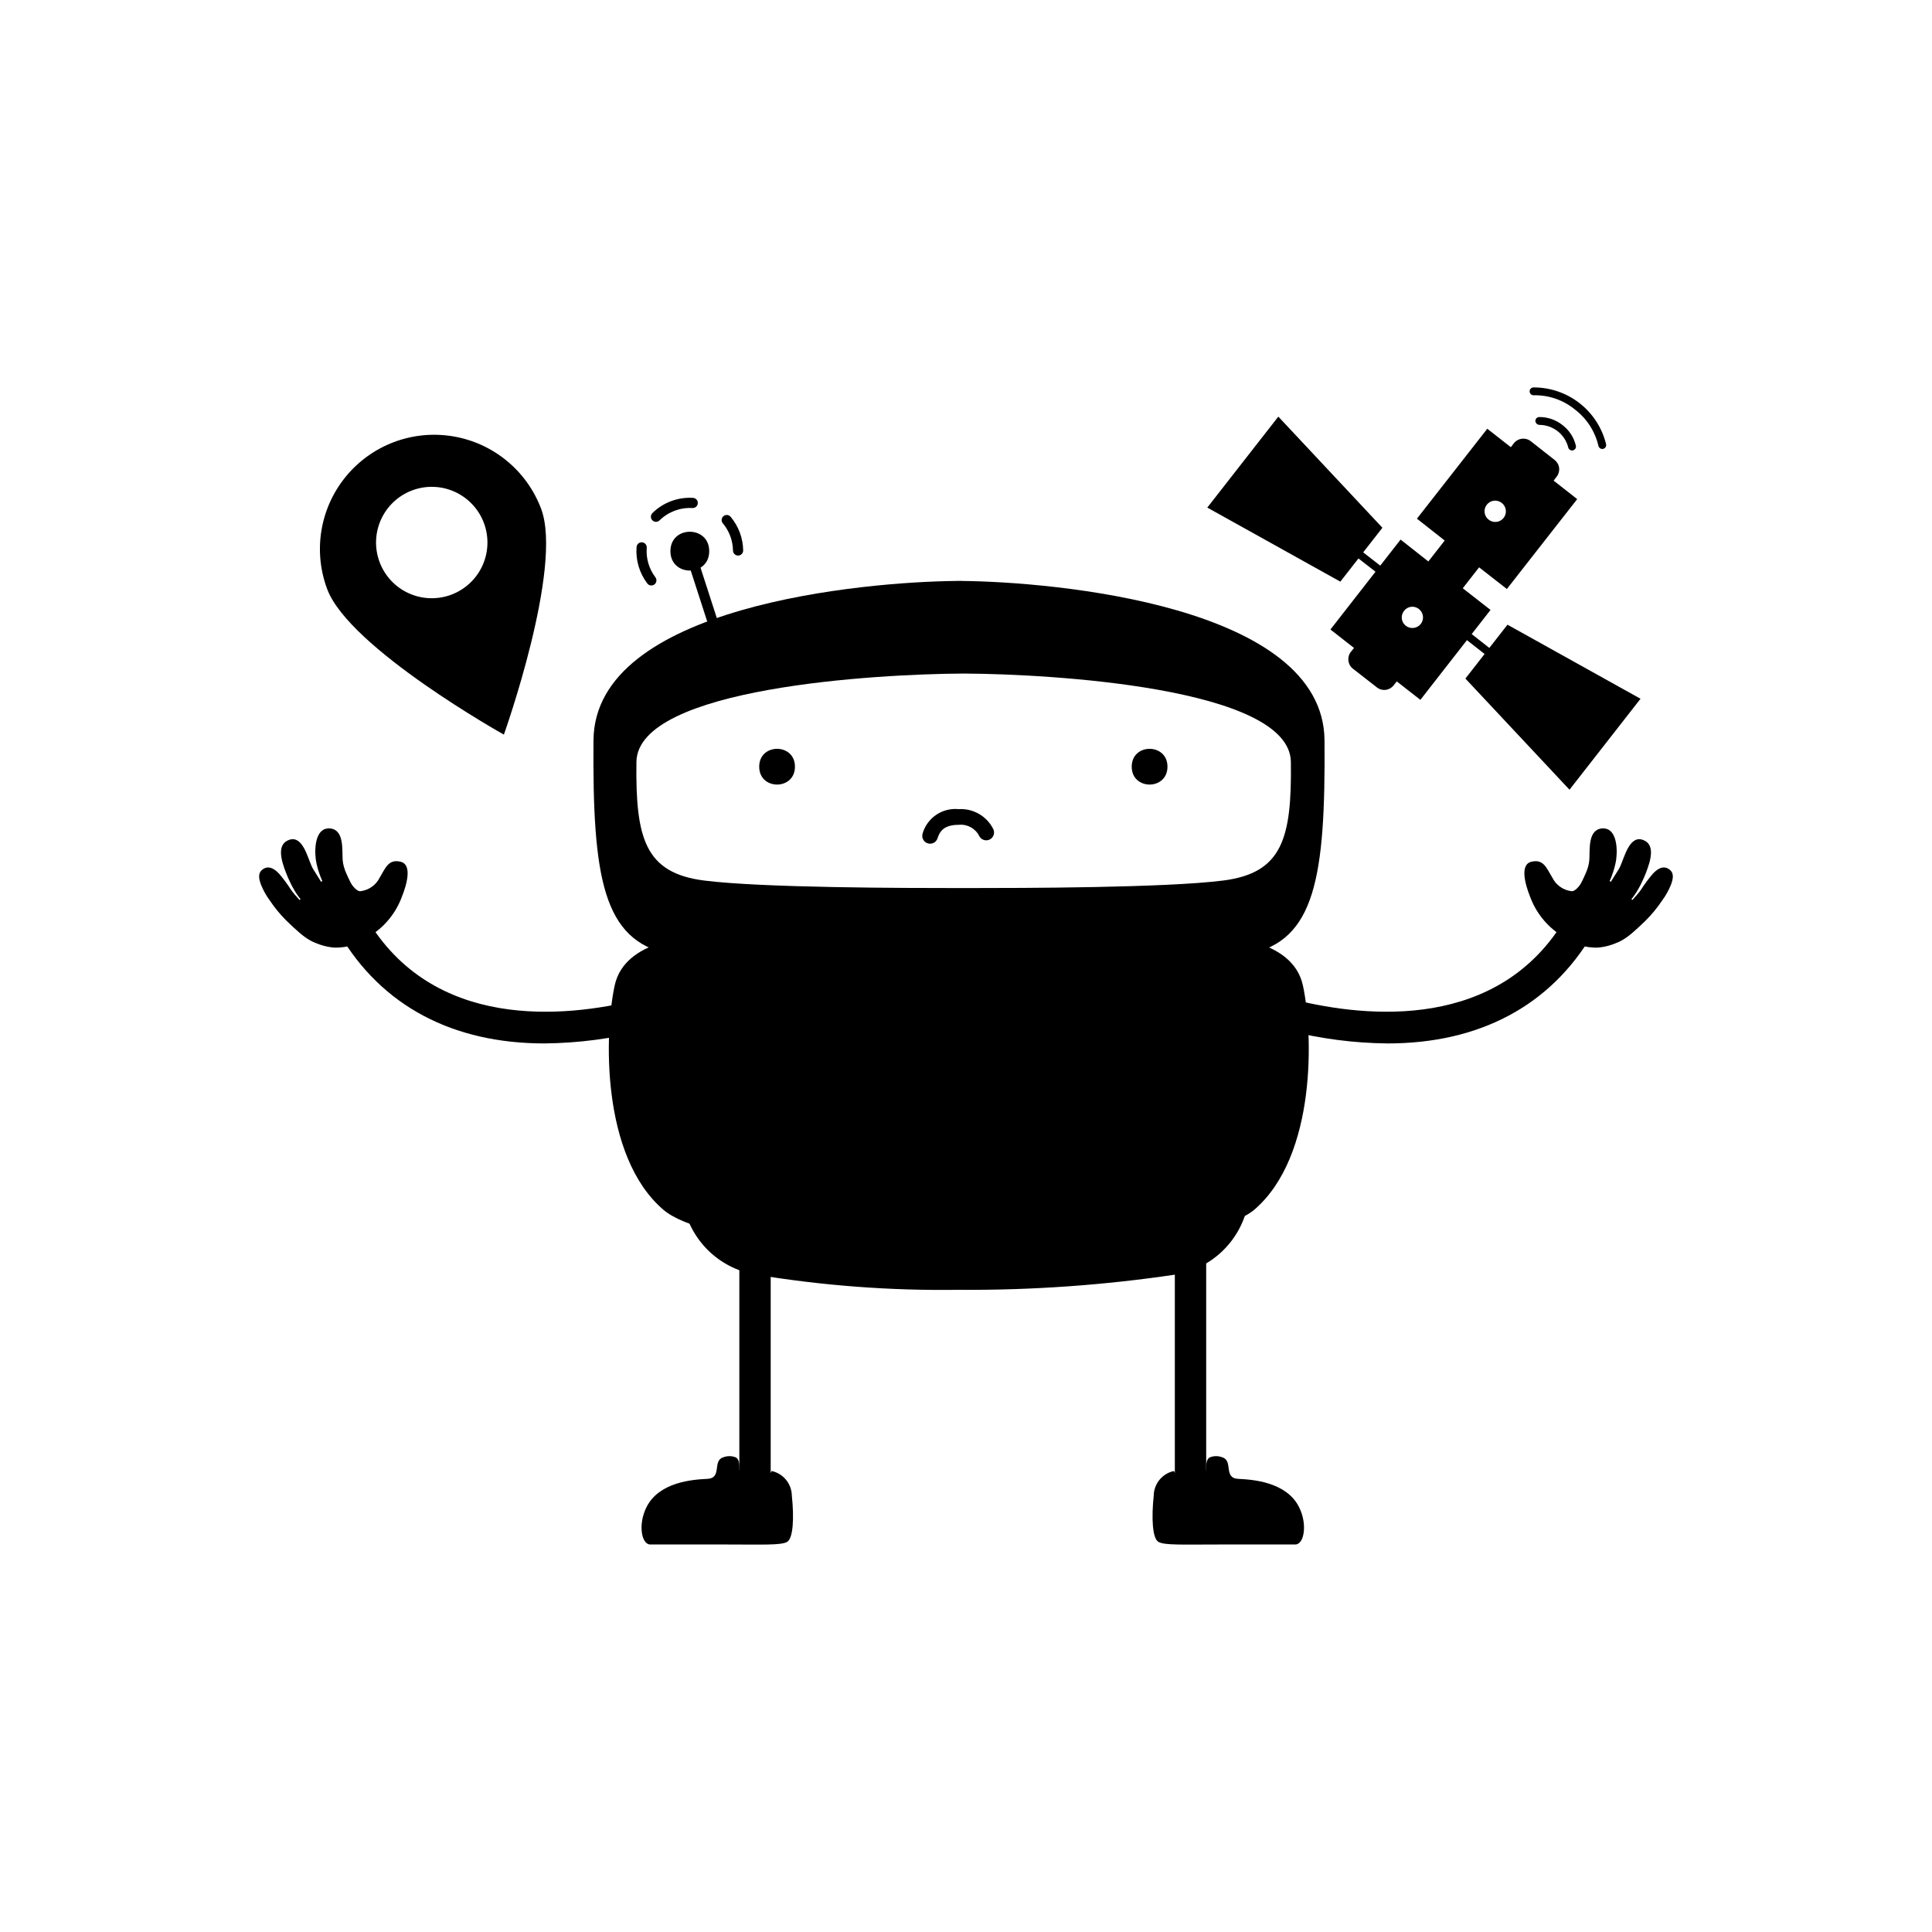 <?xml version="1.0" encoding="UTF-8"?>
<!-- Uploaded to: SVG Repo, www.svgrepo.com, Generator: SVG Repo Mixer Tools -->
<svg fill="#000000" width="800px" height="800px" version="1.1" viewBox="144 144 512 512" xmlns="http://www.w3.org/2000/svg">
 <g>
  <path d="m543.5 309.55-4.809 6.156-4.676-3.668 4.988-6.398-7.356-5.746 4.332-5.543 7.356 5.742 18.641-23.828-6.246-4.887 0.809-1.059h-0.004c0.52-0.66 0.75-1.5 0.648-2.332-0.105-0.832-0.539-1.586-1.203-2.102l-6.348-4.988v0.004c-1.379-1.059-3.356-0.812-4.434 0.551l-0.809 1.059-6.246-4.887-18.641 23.832 7.356 5.793-4.332 5.543-7.356-5.797-5.391 6.902-4.519-3.516 5.094-6.519-27.582-29.453-18.824 24.105 35.258 19.629 4.801-6.144 4.516 3.512-11.941 15.316 6.246 4.887-0.855 1.059c-1.055 1.383-0.809 3.356 0.555 4.434l6.398 4.988c1.363 1.055 3.324 0.809 4.383-0.555l0.855-1.059 6.25 4.887 12.344-15.82 4.676 3.668-5.086 6.512 27.586 29.453 18.824-24.102zm-5.504-31.773c0.457-0.598 1.137-0.988 1.883-1.082 0.75-0.094 1.504 0.113 2.098 0.578 0.594 0.457 0.984 1.137 1.078 1.883s-0.113 1.5-0.578 2.09c-0.465 0.594-1.145 0.977-1.891 1.062-0.75 0.086-1.5-0.129-2.086-0.602-1.223-0.945-1.445-2.703-0.504-3.93zm-17.48 31.59h-0.004c-0.98 1.211-2.75 1.414-3.977 0.453-1.211-0.961-1.414-2.719-0.453-3.93 0.445-0.598 1.117-0.988 1.855-1.082 0.742-0.094 1.488 0.113 2.074 0.578 0.598 0.457 0.988 1.137 1.082 1.887 0.094 0.746-0.113 1.5-0.582 2.094z"/>
  <path d="m558.08 256.65c-1.754-1.398-3.938-2.152-6.18-2.129-0.574 0.016-1.023 0.492-1.008 1.066 0.051 0.555 0.508 0.988 1.066 1.012 3.606 0.02 6.746 2.473 7.641 5.965 0.102 0.477 0.523 0.816 1.012 0.816 0.074 0 0.152-0.008 0.223-0.023 0.562-0.125 0.918-0.68 0.793-1.238-0.512-2.18-1.766-4.113-3.547-5.469z"/>
  <path d="m550.44 248.75c3.961-0.086 7.82 1.238 10.891 3.742 3.156 2.391 5.371 5.812 6.269 9.668 0.105 0.477 0.527 0.82 1.016 0.82 0.074 0 0.148-0.008 0.219-0.023 0.562-0.121 0.918-0.676 0.797-1.234-1.051-4.312-3.527-8.141-7.023-10.871-3.496-2.731-7.809-4.203-12.246-4.18-0.574 0.023-1.02 0.504-0.996 1.078 0.027 0.57 0.504 1.012 1.074 1z"/>
  <path d="m511.72 420.52c-8.973-0.086-17.902-1.254-26.598-3.481-1.07-0.262-1.996-0.938-2.57-1.883-0.57-0.945-0.742-2.078-0.48-3.148 0.266-1.07 0.945-1.996 1.895-2.562 0.945-0.57 2.078-0.738 3.148-0.473 19.273 4.75 54.238 8.246 71.832-21.762v0.004c1.16-1.98 3.707-2.644 5.688-1.484 1.98 1.16 2.644 3.707 1.48 5.688-11.234 19.168-30.102 29.102-54.395 29.102z"/>
  <path d="m557.6 391.8c-3.731-2.418-6.574-5.984-8.105-10.156-1.223-3.055-2.871-8.531 0.375-9.285 3.199-0.742 3.953 1.656 5.484 4.176v-0.004c0.977 2.012 2.906 3.387 5.125 3.644 1.102 0.113 2.633-1.961 3.398-3.629 1.508-3.289 6.234 0.43 9.945 3.406 3.711 2.977 6.844 6.828 4.121 9.816-2.641 3.074-6.383 4.992-10.422 5.348-3.602 0.141-7.129-1.039-9.922-3.316z"/>
  <path d="m563.59 382.52c-3.836-1.52 1.277-5.777 1.602-10.652 0.176-2.652-0.438-7.918 3.277-8.316 3.715-0.398 4.266 4.637 3.863 8.027-0.398 3.394-3.547 13-8.742 10.941z"/>
  <path d="m570.57 384.23c-3.723-2.066 1.66-8.145 2.793-10.598 1.129-2.453 2.441-8.254 5.945-7.082s2.098 5.586 0.922 8.656c-1.172 3.078-5.016 11.602-9.66 9.023z"/>
  <path d="m570.63 393.59c-2.066-1.785 3.164-7.664 4.324-9.164 1.164-1.5 2.82-3.074 3.883-4.582h0.004c0.961-1.508 2.027-2.949 3.191-4.309 1.184-1.25 2.66-2.238 4.199-1.238 1.539 0.996 1.168 2.606 0.582 4.176-0.598 1.496-1.391 2.914-2.356 4.207-1.266 1.891-2.715 3.656-4.328 5.266-1.613 1.539-7.434 7.43-9.5 5.644z"/>
  <path d="m331.95 290.06c0 6.859-10.281 6.859-10.281 0 0-6.856 10.281-6.856 10.281 0"/>
  <path d="m339.6 291.23c-0.738 0-1.336-0.59-1.352-1.328-0.039-2.644-0.992-5.191-2.688-7.215-0.48-0.57-0.406-1.422 0.164-1.898 0.57-0.48 1.422-0.406 1.898 0.164 2.102 2.5 3.273 5.644 3.328 8.906 0.012 0.746-0.586 1.359-1.328 1.371z"/>
  <path d="m317.84 282.29c-0.551 0-1.043-0.332-1.254-0.84-0.207-0.508-0.086-1.09 0.305-1.477 2.856-2.812 6.773-4.277 10.773-4.031 0.359 0.02 0.691 0.184 0.93 0.449 0.238 0.27 0.359 0.621 0.336 0.977-0.055 0.742-0.688 1.301-1.426 1.27-3.238-0.191-6.402 0.996-8.719 3.266-0.25 0.246-0.594 0.387-0.945 0.387z"/>
  <path d="m316.62 299.16c-0.426 0-0.824-0.195-1.078-0.535-2.102-2.766-3.113-6.207-2.844-9.668 0.062-0.742 0.711-1.297 1.453-1.238s1.297 0.707 1.242 1.449c-0.219 2.801 0.598 5.59 2.301 7.828 0.309 0.406 0.359 0.957 0.133 1.414-0.227 0.461-0.695 0.75-1.207 0.75z"/>
  <path d="m334.85 316.27c-0.586 0-1.105-0.379-1.285-0.938l-8.039-24.852c-0.227-0.711 0.16-1.469 0.871-1.699 0.707-0.23 1.469 0.156 1.699 0.867l8.039 24.855v-0.004c0.129 0.414 0.059 0.863-0.195 1.211-0.254 0.348-0.66 0.555-1.09 0.559z"/>
  <path d="m459.5 539.32c-2.297 0-4.156-1.859-4.156-4.152v-56.844c0-2.297 1.859-4.156 4.156-4.156 2.293 0 4.152 1.859 4.152 4.156v56.844c0 2.293-1.859 4.152-4.152 4.152z"/>
  <path d="m455.11 533.83c-3.082 0.656-5.309 3.356-5.359 6.508-0.625 5.859-0.375 11.344 1.246 12.277 1.621 0.934 6.356 0.688 16.703 0.688h19.57c2.316 0 3.301-5.297 0.996-9.895-3.352-6.684-12.215-7.309-16.145-7.496-3.926-0.188-1.309-4.738-4.113-5.672h0.004c-1.113-0.465-2.363-0.461-3.473 0.008-0.898 0.59-0.891 1.859-0.891 3.109-0.004 2.141-7.293 3.676-8.539 0.473z"/>
  <path d="m344.09 539.32c-2.297 0-4.156-1.859-4.156-4.152v-56.844c0.008-2.289 1.867-4.141 4.156-4.141 2.289 0 4.144 1.852 4.152 4.141v56.844c0 2.293-1.859 4.152-4.152 4.152z"/>
  <path d="m348.48 533.83c3.086 0.656 5.309 3.356 5.363 6.508 0.625 5.859 0.375 11.344-1.246 12.277-1.621 0.934-6.356 0.688-16.703 0.688h-19.57c-2.316 0-3.301-5.297-0.996-9.895 3.352-6.684 12.215-7.309 16.145-7.496 3.926-0.188 1.309-4.738 4.113-5.672h-0.004c1.113-0.465 2.363-0.461 3.473 0.008 0.898 0.59 0.891 1.859 0.891 3.109 0 2.141 7.293 3.676 8.535 0.473z"/>
  <path d="m288.28 420.52c-24.293 0-43.156-9.93-54.395-29.102-0.562-0.953-0.723-2.086-0.445-3.156s0.969-1.984 1.922-2.543 2.09-0.715 3.156-0.434c1.07 0.281 1.98 0.973 2.539 1.93 17.59 30.008 52.555 26.512 71.828 21.762v-0.004c1.07-0.266 2.203-0.098 3.148 0.473 0.949 0.566 1.629 1.492 1.895 2.562 0.262 1.07 0.09 2.203-0.48 3.148-0.574 0.945-1.5 1.621-2.57 1.883-8.695 2.227-17.625 3.398-26.598 3.481z"/>
  <path d="m397.86 466.16-72.793-3.133c0.891 4.66 3.176 8.938 6.543 12.277 3.371 3.336 7.676 5.574 12.34 6.422 17.891 2.981 36.008 4.352 54.141 4.09 19.332 0.137 38.648-1.23 57.77-4.09 4.668-0.848 8.969-3.086 12.34-6.422 3.371-3.34 5.652-7.617 6.547-12.277z"/>
  <path d="m489.28 405.14c-2.715-12.465-20.969-12.715-20.969-12.715h-140.44s-18.258 0.25-20.969 12.715c-2.715 12.465-3.703 45.125 12.828 59.402 11.016 9.512 55.559 11.16 78.363 10.941 11.844 0.113 67.227-1.32 78.363-10.941 16.527-14.277 15.539-46.938 12.824-59.402z"/>
  <path d="m301.27 346.68 0.004 0.301z"/>
  <path d="m495.01 340.19c-0.273-35.738-71.906-42.02-96.195-42.234v-0.012c-0.207 0-0.453 0.004-0.668 0.004-0.219 0-0.461-0.004-0.668-0.004l-0.004 0.012c-24.289 0.219-95.922 6.496-96.195 42.234-0.277 36.402 2.508 53.031 20.051 56.625 17.082 3.5 59.098 3.594 76.145 3.594h1.34c17.047-0.004 59.062-0.094 76.145-3.594 17.543-3.594 20.328-20.223 20.051-56.625zm-26.859 37.16c-15.293 1.941-52.91 1.992-68.172 1.996h-1.199c-15.262 0-52.879-0.055-68.172-1.996-15.707-1.996-18.199-11.219-17.949-31.414 0.246-19.824 64.379-23.309 86.121-23.43v-0.004c0.188 0 0.406 0.004 0.598 0.004 0.195 0 0.414-0.004 0.598-0.004v0.004c21.746 0.121 85.879 3.606 86.121 23.43 0.254 20.195-2.238 29.418-17.945 31.414z"/>
  <path d="m354.67 347.18c0 6.316-9.473 6.316-9.473 0 0-6.312 9.473-6.312 9.473 0"/>
  <path d="m453.39 347.18c0 6.316-9.473 6.316-9.473 0 0-6.312 9.473-6.312 9.473 0"/>
  <path d="m390.48 367.59c-0.664 0-1.289-0.32-1.68-0.855-0.391-0.539-0.5-1.23-0.297-1.859 1.227-4.18 5.254-6.887 9.586-6.445 3.824-0.227 7.414 1.848 9.133 5.269 0.508 1.027 0.086 2.273-0.945 2.781-1.027 0.508-2.273 0.086-2.781-0.945-1.016-2.008-3.168-3.184-5.406-2.949-3.938 0-5.035 1.711-5.633 3.566-0.277 0.855-1.078 1.438-1.977 1.438z"/>
  <path d="m242.4 391.8c3.731-2.418 6.574-5.984 8.105-10.156 1.223-3.055 2.871-8.531-0.375-9.285-3.199-0.742-3.953 1.656-5.484 4.176v-0.004c-0.977 2.012-2.906 3.387-5.125 3.644-1.102 0.113-2.633-1.961-3.398-3.629-1.508-3.289-6.234 0.43-9.945 3.406-3.711 2.977-6.844 6.828-4.121 9.816 2.644 3.074 6.383 4.992 10.422 5.348 3.602 0.141 7.129-1.039 9.922-3.316z"/>
  <path d="m236.41 382.52c3.836-1.52-1.277-5.777-1.602-10.652-0.176-2.652 0.438-7.918-3.277-8.316-3.715-0.398-4.266 4.637-3.863 8.027 0.395 3.394 3.543 13 8.742 10.941z"/>
  <path d="m229.42 384.23c3.723-2.066-1.66-8.145-2.793-10.598-1.129-2.453-2.441-8.254-5.945-7.082s-2.098 5.586-0.922 8.656c1.172 3.078 5.016 11.602 9.66 9.023z"/>
  <path d="m229.36 393.59c2.066-1.785-3.164-7.664-4.324-9.164-1.164-1.5-2.82-3.074-3.883-4.582h-0.004c-0.961-1.508-2.027-2.949-3.191-4.309-1.184-1.25-2.66-2.238-4.199-1.238-1.539 0.996-1.168 2.606-0.582 4.176h0.004c0.598 1.496 1.387 2.914 2.352 4.207 1.266 1.891 2.719 3.656 4.328 5.266 1.613 1.539 7.434 7.43 9.5 5.644z"/>
  <path d="m287.41 278.85c-3.805-10.125-12.723-17.453-23.395-19.223s-21.477 2.289-28.344 10.645c-6.867 8.359-8.758 19.746-4.953 29.871 5.879 15.656 46.816 38.539 46.816 38.539s15.754-44.176 9.875-59.832zm-23.801 22.746c-3.668 1.379-7.727 1.242-11.293-0.375s-6.34-4.586-7.719-8.254c-1.375-3.664-1.242-7.727 0.379-11.289 1.617-3.566 4.586-6.344 8.25-7.719 3.664-1.379 7.727-1.242 11.293 0.375 3.566 1.621 6.34 4.59 7.719 8.254 1.375 3.664 1.238 7.727-0.379 11.293-1.617 3.562-4.586 6.34-8.25 7.715z"/>
 </g>
</svg>